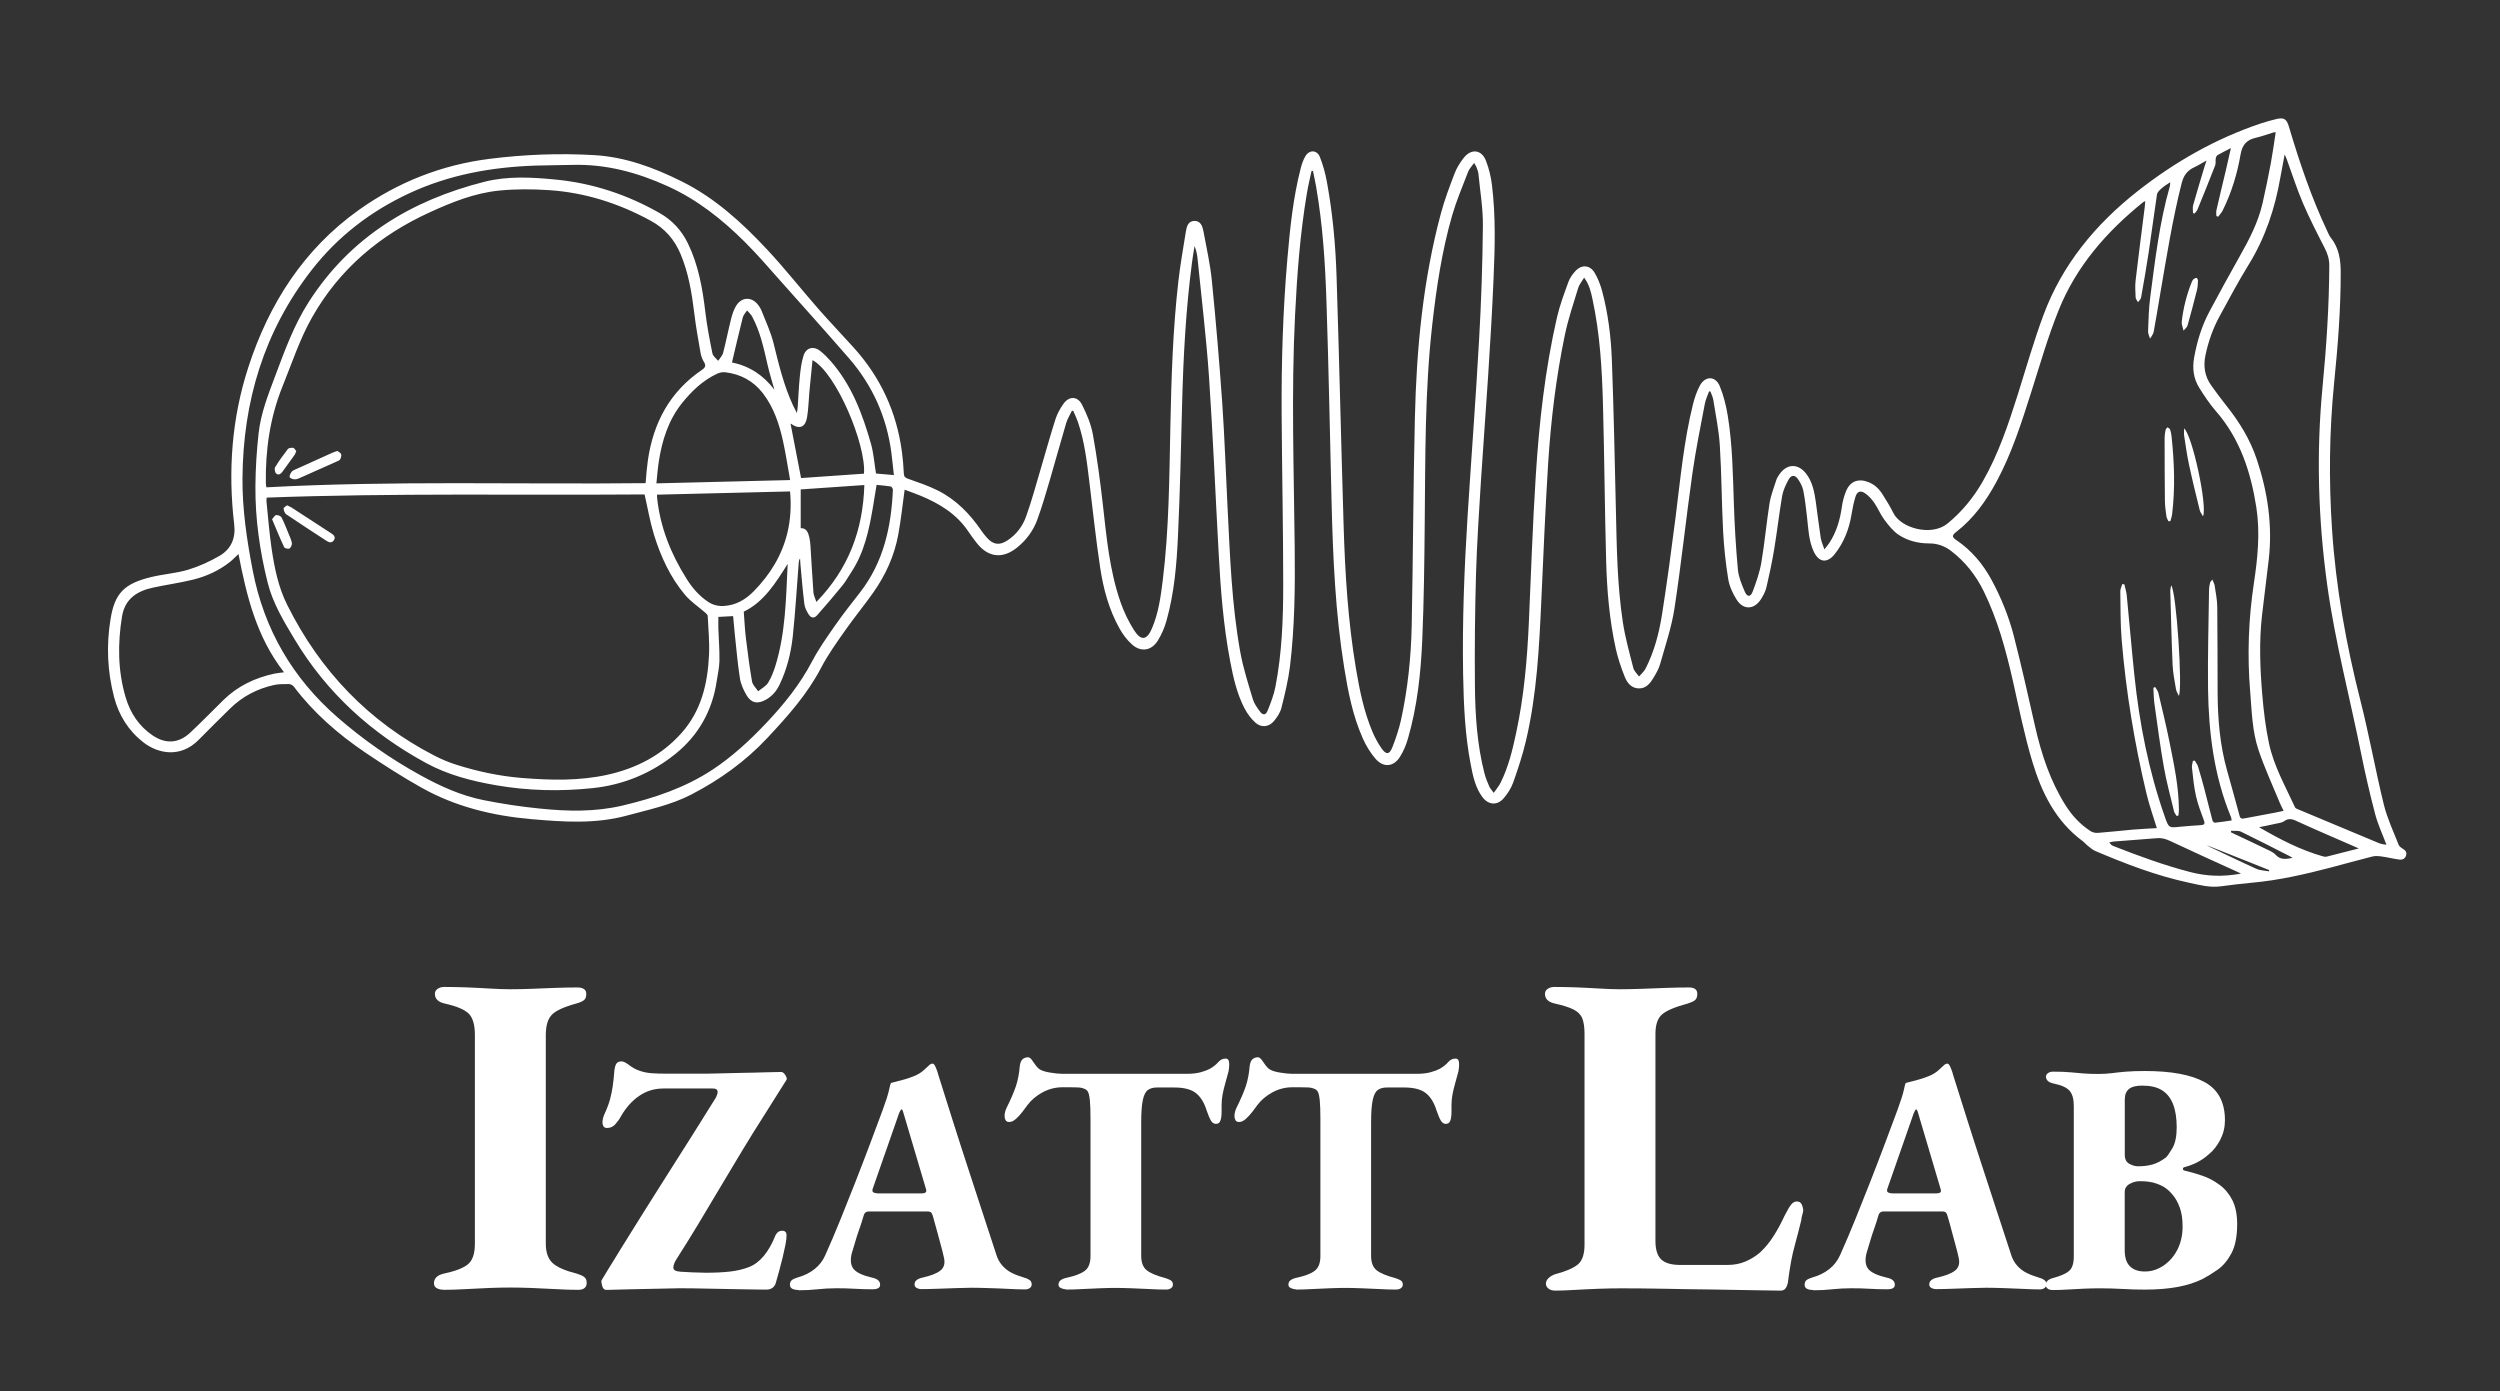 <?xml version="1.0" encoding="UTF-8"?><svg id="text-logo-black_copy" xmlns="http://www.w3.org/2000/svg" viewBox="0 0 347.66 193.49"><rect x="0" y="0" width="347.66" height="193.49" fill="#333333" stroke="none"/><defs><style>.cls-1{fill:#fff;stroke-width:0px;}</style></defs><path class="cls-1" d="m125.81,68.05c-.3,2.18-.52,4.27-.9,6.33-.54,2.92-1.75,5.58-3.46,8.01-1.26,1.79-2.66,3.48-3.92,5.28-1.18,1.68-2.39,3.37-3.34,5.18-1.92,3.69-4.63,6.72-7.43,9.72-3.08,3.3-6.67,5.88-10.66,7.94-2.8,1.44-5.88,2.08-8.9,2.9-4.42,1.21-8.87.89-13.33.5-5.38-.47-10.56-1.73-15.3-4.4-2.67-1.5-5.25-3.16-7.79-4.87-3.76-2.55-7.17-5.51-9.92-9.16-.14-.18-.44-.35-.66-.35-.69,0-1.4-.02-2.06.12-2.36.52-4.45,1.6-6.18,3.32-1.44,1.44-2.91,2.85-4.33,4.31-2.49,2.54-5.62,1.97-7.71.34-2.07-1.62-3.39-3.75-4.05-6.26-.94-3.59-1.1-7.25-.49-10.91.58-3.51,1.84-4.9,5.72-5.82,1.67-.4,3.42-.51,5.05-1,1.52-.46,3.02-1.14,4.39-1.94,1.61-.94,2.26-2.47,2.03-4.36-.88-7.43-.34-14.79,1.97-21.88,2.86-8.81,7.71-16.41,15.37-21.86,5.45-3.88,11.56-6.28,18.24-7.11,4.81-.6,9.64-.79,14.47-.51,4.34.25,8.34,1.74,12.19,3.66,4.62,2.3,8.37,5.73,11.85,9.45,2.49,2.66,4.75,5.54,7.15,8.28,1.61,1.83,3.3,3.59,4.93,5.4,3.72,4.12,5.94,8.94,6.68,14.43.14,1.02.22,2.04.27,3.07.02.41.17.56.54.7,1.4.51,2.84.97,4.17,1.64,2.56,1.28,4.5,3.28,6.1,5.63.23.33.48.65.75.95.87.98,1.75,1.1,2.85.37,1.24-.81,2.12-1.98,2.6-3.34.78-2.18,1.38-4.43,2.04-6.65.68-2.29,1.31-4.59,2.04-6.87.23-.73.63-1.44,1.07-2.08.78-1.15,1.99-1.17,2.62.07.66,1.3,1.25,2.7,1.51,4.13.58,3.21,1.01,6.44,1.38,9.68.52,4.6.93,9.22,2.46,13.63.47,1.36,1.11,2.69,1.88,3.91.98,1.54,1.8,1.41,2.51-.27.89-2.1,1.2-4.35,1.48-6.59.89-7.21.92-14.46,1.07-21.71.14-6.67.35-13.33,1.11-19.96.27-2.31.67-4.6,1.04-6.89.11-.68.3-1.47,1.18-1.49.88-.02,1.13.74,1.26,1.42.43,2.3.95,4.6,1.18,6.93.57,5.7,1.05,11.4,1.45,17.11.33,4.8.48,9.61.73,14.41.34,6.72.57,13.46,1.77,20.1.4,2.21,1.1,4.37,1.74,6.52.18.62.6,1.2.99,1.73.4.55.81.53,1.06-.09.44-1.09.88-2.21,1.1-3.36.9-4.65,1.08-9.38,1.08-14.1,0-7.94-.17-15.89-.22-23.83-.04-7.21.18-14.41.8-21.59.37-4.23.79-8.46,1.86-12.59.14-.56.34-1.12.62-1.62.53-.95,1.62-.95,2.03.05.44,1.09.75,2.25.97,3.4.81,4.38,1.22,8.82,1.36,13.27.37,11.54.63,23.08.98,34.62.2,6.66.61,13.32,1.72,19.9.5,2.98,1.1,5.94,2.28,8.74.34.82.78,1.62,1.28,2.34.63.9,1.09.87,1.49-.14.49-1.24.92-2.52,1.21-3.82.95-4.34,1.4-8.75,1.49-13.18.19-9.6.21-19.2.44-28.79.22-9.61,1.12-19.15,3.62-28.48.51-1.89,1.21-3.74,1.91-5.57.3-.78.77-1.53,1.29-2.18,1.03-1.28,2.44-1.12,3.05.4.43,1.08.71,2.27.85,3.43.53,4.32.41,8.67.22,13-.19,4.49-.46,8.98-.75,13.47-.31,4.87-.69,9.73-1,14.59-.27,4.35-.56,8.71-.69,13.07-.15,5.19-.2,10.38-.15,15.57.04,4.07.31,8.14,1.33,12.11.16.62.41,1.23.67,1.82.12.27.34.49.62.88.38-.56.73-.96.96-1.43,1.08-2.18,1.65-4.53,2.15-6.89,1.09-5.07,1.54-10.21,1.77-15.37.3-6.79.53-13.59.96-20.38.47-7.41,1.29-14.79,2.95-22.05.39-1.69,1.01-3.33,1.6-4.96.2-.55.58-1.07.98-1.5.85-.92,2-.84,2.65.24.47.79.82,1.69,1.06,2.59.82,3.1,1.22,6.29,1.34,9.48.26,6.91.4,13.82.56,20.73.12,5.28.18,10.56.97,15.8.33,2.15.92,4.27,1.46,6.38.11.43.52.79.79,1.18.31-.36.7-.69.91-1.1,1.19-2.33,1.86-4.85,2.27-7.41.72-4.52,1.32-9.07,1.9-13.61.67-5.28,1.14-10.58,2.43-15.76.22-.88.52-1.77.95-2.57.73-1.37,2.16-1.38,2.76.05.54,1.3.89,2.72,1.12,4.12.66,4.05.71,8.15.85,12.24.1,3.06.28,6.12.56,9.17.1,1.04.53,2.07.95,3.05.34.8.81.8,1.11,0,.5-1.33.98-2.7,1.21-4.09.46-2.71.7-5.46,1.13-8.17.18-1.11.61-2.19.95-3.27.09-.27.26-.52.42-.76,1.04-1.51,2.59-1.55,3.72-.1.88,1.14,1.14,2.51,1.34,3.89.24,1.68.43,3.37.69,5.05.08.49.3.96.51,1.59.3-.39.51-.63.69-.9,1-1.53,1.49-3.23,1.74-5.03.11-.74.3-1.5.59-2.19.57-1.36,1.71-1.78,3.09-1.24.87.34,1.51.95,1.99,1.73.52.83,1.05,1.67,1.48,2.55,1.04,2.14,5.31,3.32,7.55,1.48,2.01-1.65,3.6-3.6,4.88-5.83,2.18-3.79,3.55-7.9,4.86-12.03,1.17-3.71,2.23-7.45,3.58-11.09,2.61-7.05,7.24-12.65,13.1-17.26,5.17-4.06,10.82-7.29,17.07-9.4.74-.25,1.5-.46,2.26-.64,1.04-.25,1.41.03,1.71,1.04,1.48,4.97,3.13,9.89,5.36,14.59.14.3.27.63.48.88,1.15,1.46,1.38,3.13,1.37,4.93,0,5.09-.4,10.14-.91,15.2-.68,6.78-.75,13.58-.3,20.38.53,8.11,1.97,16.06,3.97,23.93,1.21,4.77,2.07,9.62,3.24,14.4.47,1.92,1.34,3.74,2.06,5.59.08.2.3.37.49.49.38.22.68.47.55.96-.14.5-.54.66-1,.59-.8-.11-1.58-.31-2.38-.42-.43-.06-.9-.11-1.32,0-1.95.49-3.89,1.04-5.84,1.55-3.57.93-7.17,1.76-10.86,2.09-1.47.13-2.94.32-4.4.51-1.51.2-2.94-.19-4.38-.5-4.53-.97-8.83-2.62-13.07-4.43-.4-.17-.73-.49-1.08-.76-.23-.18-.41-.42-.64-.59-3.76-2.77-5.71-6.74-7-11.02-1.12-3.72-1.88-7.54-2.73-11.33-.97-4.26-2.11-8.46-4.04-12.4-1.09-2.22-2.57-4.11-4.56-5.63-.93-.7-1.92-1.03-3.03-1.03-1.52,0-2.96-.36-4.21-1.17-.79-.52-1.43-1.33-2.01-2.11-.55-.73-.89-1.6-1.41-2.36-.35-.5-.78-.99-1.28-1.33-.64-.44-1.11-.26-1.34.48-.24.79-.41,1.6-.54,2.41-.33,2.05-1.05,3.93-2.34,5.56-1.05,1.33-2.22,1.18-2.93-.37-.69-1.5-.74-3.12-.92-4.72-.14-1.24-.28-2.49-.52-3.72-.11-.55-.4-1.1-.71-1.57-.45-.67-.97-.66-1.35.04-.38.7-.74,1.46-.88,2.23-.42,2.46-.7,4.96-1.11,7.42-.29,1.78-.67,3.55-1.08,5.31-.13.57-.43,1.13-.75,1.64-.95,1.49-2.46,1.56-3.4.07-.55-.87-1.01-1.88-1.17-2.89-.35-2.16-.58-4.34-.7-6.52-.21-4-.21-8.01-.46-12-.13-2.13-.58-4.25-.91-6.36-.06-.4-.26-.78-.4-1.17-.06,0-.13,0-.19-.01-.2.58-.48,1.14-.59,1.74-.61,3.23-1.27,6.45-1.73,9.7-.88,6.24-1.54,12.52-2.49,18.75-.4,2.61-1.27,5.15-1.99,7.71-.19.68-.56,1.32-.93,1.93-.47.78-1.04,1.52-2.08,1.47-1.04-.04-1.6-.81-1.93-1.65-.49-1.24-.93-2.52-1.22-3.82-.89-4.03-1.24-8.14-1.35-12.25-.2-7.22-.24-14.45-.44-21.68-.13-4.94-.41-9.88-1.46-14.73-.21-.99-.43-2-1.16-2.99-.32.54-.69.96-.83,1.44-.66,2.18-1.4,4.34-1.86,6.56-1.21,5.85-1.93,11.78-2.31,17.74-.4,6.34-.66,12.69-.95,19.03-.3,6.62-.62,13.23-2.16,19.71-.46,1.95-1.1,3.87-1.77,5.76-.28.78-.77,1.53-1.31,2.16-.9,1.05-2.14.94-2.97-.18-.97-1.32-1.3-2.88-1.6-4.44-.81-4.14-.99-8.35-1.07-12.55-.13-7.36.16-14.72.62-22.07.52-8.17,1.14-16.33,1.6-24.51.3-5.29.48-10.59.53-15.89.02-2.4-.39-4.8-.62-7.2-.03-.33-.18-.65-.29-.96-.05-.14-.15-.27-.31-.55-.32.46-.68.81-.84,1.24-.77,2-1.61,3.98-2.21,6.03-1.44,5-2.2,10.13-2.78,15.28-1.03,9.16-.95,18.36-1.04,27.55-.05,5.39-.11,10.78-.34,16.17-.2,4.65-.69,9.28-1.99,13.77-.25.87-.61,1.74-1.09,2.51-.87,1.43-2.3,1.59-3.4.33-.74-.84-1.34-1.85-1.8-2.88-1.39-3.13-2.04-6.47-2.58-9.83-1.22-7.57-1.56-15.21-1.75-22.86-.23-9.3-.4-18.61-.71-27.91-.17-5.39-.52-10.77-1.44-16.09-.13-.74-.29-1.47-.44-2.2h-.2c-.22,1.04-.48,2.09-.65,3.14-.94,5.59-1.36,11.23-1.64,16.88-.54,10.8-.16,21.61-.05,32.41.06,5.48,0,10.97-.65,16.42-.24,1.96-.72,3.9-1.2,5.83-.17.66-.6,1.3-1.05,1.84-.71.83-1.76.93-2.57.2-.6-.54-1.11-1.23-1.49-1.95-1.07-2.04-1.57-4.27-2-6.51-.96-5.02-1.35-10.1-1.62-15.2-.45-8.15-.79-16.31-1.34-24.46-.38-5.51-1.05-10.99-1.6-16.49-.06-.55-.18-1.1-.41-1.66-.12.75-.25,1.5-.35,2.26-.86,6.55-1.21,13.14-1.38,19.74-.15,6.08-.29,12.17-.57,18.25-.18,3.97-.51,7.95-1.59,11.81-.27.98-.69,1.95-1.22,2.81-.89,1.42-2.36,1.64-3.6.52-.7-.63-1.29-1.43-1.75-2.26-1.45-2.61-2.22-5.47-2.66-8.39-.6-3.98-1.02-7.98-1.51-11.97-.34-2.82-.67-5.64-1.6-8.34-.18-.52-.42-1.01-.64-1.52-.06,0-.13,0-.19,0-.26.56-.6,1.09-.78,1.67-.79,2.65-1.51,5.33-2.29,7.98-.55,1.86-1.09,3.73-1.76,5.55-.55,1.48-1.49,2.75-2.73,3.77-2.05,1.68-4.09,1.45-5.7-.63-.38-.49-.76-1-1.11-1.52-1.64-2.47-4.04-3.93-6.71-5.03-.72-.3-1.46-.55-2.17-.82Zm179.12,37.77c.09-.02.18-.04.28-.05.16.28.37.54.46.84.31,1,.59,2.02.86,3.03.39,1.49.75,2.98,1.15,4.47.03.13.24.31.34.3.77-.08,1.53-.2,2.33-.32-.05-.23-.05-.34-.09-.44-2.36-5.7-3.11-11.7-3.2-17.79-.06-4.61.08-9.22.14-13.83,0-.33.07-.67.14-.99.03-.12.15-.22.32-.45.14.37.29.6.32.85.14.97.35,1.95.36,2.92.05,3.98.03,7.96.05,11.95.02,3.68.32,7.33,1.33,10.89.59,2.09,1.17,4.18,1.73,6.27.11.42.36.39.66.34,1.39-.26,2.77-.52,4.16-.78.41-.08.81-.17,1.3-.27-.21-.44-.39-.77-.53-1.11-1.01-2.46-2.13-4.87-2.97-7.38-.87-2.6-.93-5.36-1.15-8.08-.42-5.06-.24-10.1.52-15.12.52-3.48.88-6.97.34-10.49-.77-4.94-2.26-9.55-5.63-13.41-.88-1.01-1.62-2.14-2.33-3.27-.78-1.26-.96-2.67-.7-4.14.4-2.26,1.06-4.44,2.15-6.47,1.36-2.54,2.74-5.08,4.16-7.59,1.35-2.38,2.61-4.79,3.22-7.48.42-1.85.8-3.71,1.15-5.58.26-1.4.45-2.81.67-4.25-.18.01-.24,0-.3.02-.81.25-1.61.55-2.44.74-1.29.29-1.91.96-2.15,2.34-.46,2.69-1.26,5.31-2.48,7.77-.16.32-.41.58-.63.87-.08-.03-.17-.06-.25-.08,0-.26-.05-.54,0-.79.42-1.85.87-3.7,1.31-5.55.23-.99.45-1.97.71-3.12-.73.38-1.31.66-1.86.98-.13.08-.22.29-.25.46-.05.32.03.68-.08.97-.8,2.06-1.63,4.12-2.47,6.16-.08.2-.27.35-.4.53-.07-.02-.14-.04-.21-.06,0-.36-.08-.74.01-1.07.51-1.81,1.05-3.6,1.59-5.4.07-.22.15-.44.28-.84-.67.37-1.15.68-1.67.92-1,.46-1.51,1.12-1.8,2.28-1.27,5.02-2.07,10.12-2.95,15.21-.31,1.81-.59,3.62-.93,5.42-.06.33-.33.63-.5.94-.1-.34-.29-.67-.28-1,.06-1.59.09-3.18.3-4.75.68-5.19,1.28-10.39,2.73-15.45.04-.13.03-.28.05-.55-.47.32-.86.54-1.19.84-.26.24-.6.53-.65.85-.41,2.67-.74,5.36-1.15,8.03-.32,2.12-.69,4.24-1.07,6.35-.04.22-.28.4-.42.61-.12-.22-.32-.43-.33-.65-.04-.8-.09-1.62,0-2.41.4-3.4.84-6.79,1.27-10.19.03-.24.04-.49.07-.8-.17.08-.24.1-.29.14-5.1,4.11-9.32,8.94-11.77,15.06-1.48,3.68-2.58,7.52-3.78,11.3-1.36,4.28-2.72,8.57-4.86,12.54-1.44,2.66-3.17,5.09-5.59,6.96-.61.47-.61.72.04,1.15,2.1,1.43,3.68,3.31,4.88,5.53,1.33,2.47,2.39,5.07,3.09,7.78,1.07,4.18,2.01,8.39,2.96,12.59.88,3.86,2.1,7.58,4.23,10.96.91,1.45,2.05,2.66,3.47,3.59.28.19.7.28,1.05.25,1.61-.12,3.21-.31,4.81-.45,1.13-.1,2.26-.14,3.37-.21-.5-1.64-1.06-3.2-1.44-4.8-1.68-7.04-2.85-14.17-3.45-21.38-.19-2.24-.15-4.51-.19-6.76,0-.33.18-.66.27-.99.1,0,.2.01.29.02.12.53.29,1.06.34,1.6.37,3.7.67,7.4,1.06,11.09.7,6.7,1.99,13.27,4.23,19.64.55,1.57.56,1.56,2.2,1.38.95-.1,1.91-.15,2.87-.22.4-.03.54-.18.38-.61-.41-1.14-.86-2.27-1.12-3.44-.29-1.3-.41-2.64-.56-3.97-.03-.28.08-.58.13-.88Zm-215.15-38.64c.05-.64.09-1.15.14-1.66.05-.51.11-1.02.18-1.53.76-5.23,3.07-9.53,7.51-12.55.5-.34.59-.62.27-1.13-.22-.35-.37-.78-.45-1.19-.32-1.85-.66-3.69-.88-5.55-.34-2.8-.79-5.57-1.89-8.2-.86-2.07-2.21-3.61-4.2-4.69-4.43-2.41-9.12-3.91-14.14-4.24-2.31-.15-4.66-.17-6.96.07-3.36.34-6.5,1.6-9.56,3-6.97,3.17-12.59,7.89-16.4,14.62-1.73,3.05-2.8,6.37-4.11,9.6-1.76,4.35-2.39,8.86-2.32,13.51,0,.15.04.3.08.53,17.58-.95,35.14-.39,52.71-.58Zm-52.7,2.02c-.01.21-.04.39-.02.56.23,2.18.39,4.36.71,6.53.4,2.7.94,5.38,2.18,7.85,4.58,9.17,11.33,16.23,20.46,20.94.99.51,2.03.95,3.09,1.28,2.92.92,5.91,1.56,8.98,1.82,4.05.33,8.1.44,12.09-.46,3.97-.9,7.46-2.7,10.21-5.79,2.75-3.09,3.63-6.86,3.82-10.84.09-1.8-.1-3.61-.18-5.42,0-.15-.17-.32-.31-.44-.95-.84-2.04-1.55-2.85-2.51-2.07-2.46-3.39-5.36-4.33-8.41-.55-1.8-.86-3.68-1.29-5.55-17.43.13-34.98-.21-52.57.44ZM317.72,21.44c-.22,1.17-.42,2.19-.6,3.22-.75,4.33-2.11,8.43-4.45,12.21-1.41,2.28-2.66,4.66-3.95,7.01-.96,1.73-1.61,3.58-2.02,5.52-.32,1.53-.1,2.94.81,4.21.66.93,1.34,1.84,2.05,2.74,1.83,2.29,3.35,4.74,4.28,7.54,1.52,4.54,2.2,9.16,1.66,13.93-.29,2.6-.65,5.19-.94,7.79-.41,3.66-.27,7.33.04,10.99.19,2.27.46,4.54.93,6.76.67,3.16,2.28,5.98,3.62,8.9.05.11.19.19.31.24,3.79,1.59,7.59,3.18,11.39,4.76.31.13.66.15,1.02.22-.56-1.5-1.21-2.86-1.58-4.3-.73-2.79-1.38-5.6-1.95-8.43-1.57-7.8-3.62-15.51-4.71-23.41-1.26-9.16-1.53-18.33-.65-27.51.54-5.64.92-11.28.94-16.94,0-.88-.25-1.64-.65-2.42-1.05-2.04-2.1-4.1-3.01-6.21-.85-1.99-1.51-4.07-2.25-6.1-.07-.2-.17-.39-.31-.72Zm-193.41,44.67c-.12-1.11-.22-2.13-.35-3.14-.65-4.96-2.61-9.36-5.89-13.14-3.07-3.53-6.19-7.01-9.3-10.5-1.7-1.9-3.35-3.85-5.16-5.65-3.17-3.16-6.64-5.92-10.77-7.79-4.21-1.91-8.57-3.09-13.24-2.96-1.75.05-3.49.04-5.24.1-6.04.22-11.87,1.26-17.43,3.84-5.39,2.51-9.94,6-13.58,10.67-6.64,8.52-9.56,18.3-9.63,28.99-.03,4.32.61,8.58,1.43,12.83,1.58,8.17,5.55,14.96,11.78,20.39,3.55,3.09,7.4,5.78,11.54,8.06,2.79,1.54,5.69,2.85,8.83,3.47,2.56.51,5.15.9,7.75,1.16,3.86.4,7.7.49,11.54-.42,4.43-1.05,8.66-2.46,12.5-4.99,2.75-1.82,5.13-4.02,7.39-6.4,2.51-2.64,4.77-5.44,6.47-8.69.91-1.73,2.06-3.35,3.18-4.96,1.1-1.58,2.3-3.09,3.48-4.61,3.26-4.2,4.33-9.09,4.56-14.26,0-.16-.18-.44-.3-.46-.65-.11-1.32-.15-1.97-.22-.18,1.14-.35,2.19-.53,3.24-.54,3.14-1.21,6.24-3.02,8.95-.4.6-.74,1.24-1.19,1.79-1.14,1.4-2.31,2.78-3.51,4.13-.43.49-.86.43-1.21-.12-.27-.43-.52-.92-.58-1.41-.23-1.84-.38-3.69-.55-5.53-.03-.27-.04-.55-.05-.82-.16.22-.17.43-.19.65-.27,3.39-.46,6.78-.82,10.16-.25,2.33-.82,4.62-1.85,6.76-.43.9-1.04,1.6-1.92,2.09-1.13.63-2.04.45-2.68-.67-.42-.72-.79-1.54-.91-2.35-.31-2.01-.48-4.03-.7-6.05-.09-.85-.16-1.71-.24-2.57-.76.04-1.38.07-2.05.11,0,.61-.02,1.17,0,1.72.05,1.47.18,2.94.15,4.41-.02.95-.25,1.9-.39,2.85-.61,4.1-2.56,7.52-5.74,10.08-3.33,2.68-7.2,4.3-11.5,4.75-4.52.48-9.03.37-13.51-.41-3.35-.59-6.63-1.43-9.66-3.08-7.59-4.13-13.79-9.73-18.26-17.17-1.52-2.53-3.06-5.05-3.78-7.96-1.09-4.4-1.73-8.87-1.69-13.41.02-2.43.17-4.87.44-7.29.3-2.79,1.34-5.41,2.32-8.02,1.32-3.52,2.6-7.05,4.64-10.24,5.78-9.04,14.26-14.16,24.45-16.74,3.25-.82,6.57-.63,9.88-.31,5.18.5,9.99,2.1,14.5,4.67,1.75,1,3.03,2.4,3.91,4.2,1.46,3,2.03,6.22,2.42,9.5.23,1.95.6,3.88.99,5.8.08.39.52.7.8,1.04.24-.37.59-.71.69-1.11.41-1.58.72-3.18,1.12-4.76.16-.62.36-1.26.7-1.8.79-1.27,2.22-1.26,3.09-.05.16.22.31.44.41.69.59,1.52,1.3,3,1.69,4.57.73,2.95,1.43,5.9,2.72,8.68.14.29.29.57.53,1.04.06-.4.1-.6.11-.79.1-1.41.15-2.82.29-4.22.1-1,.22-2.01.52-2.96.36-1.15,1.41-1.4,2.34-.65.52.42,1,.9,1.44,1.4,2.92,3.33,4.43,7.36,5.61,11.53.37,1.32.46,2.71.69,4.1.76.07,1.54.13,2.49.22Zm-91.12,10.91c-.45.42-.82.82-1.24,1.15-1.52,1.19-3.25,1.98-5.11,2.44-1.84.45-3.73.71-5.58,1.11-2.2.48-3.88,1.54-4.29,4-.62,3.8-.59,7.58.51,11.28.64,2.15,1.84,3.98,3.73,5.26,1.84,1.25,3.65,1.12,5.25-.38,1.58-1.48,3.09-3.04,4.64-4.56,1.98-1.93,4.37-3.06,7.05-3.64.4-.08.8-.11,1.35-.19-3.84-4.91-5.21-10.63-6.34-16.47Zm58.18-8.23c0,.11,0,.22,0,.33.41,4.16,1.93,7.92,4.14,11.42.77,1.22,1.7,2.3,2.91,3.12.67.46,1.41.65,2.22.61,1.68-.09,3.05-.89,4.18-2.05,2.28-2.32,3.95-5.02,4.7-8.22.44-1.88.52-3.79.35-5.66-6.2.15-12.32.3-18.5.45Zm18.51-2.03c-.35-1.95-.61-3.67-.98-5.37-.53-2.41-1.29-4.74-2.84-6.74-1.33-1.7-3.08-2.62-5.19-2.88-.36-.04-.77.03-1.1.18-2.02.93-3.59,2.44-4.95,4.14-1.87,2.35-2.75,5.14-3.2,8.07-.15.96-.22,1.92-.34,3.06,6.24-.15,12.31-.31,18.6-.46Zm10.27-.89c.31-4.09-3.9-14.07-7.16-15.79-.15,1.49-.29,2.93-.43,4.37-.11,1.2-.13,2.42-.33,3.6-.25,1.41-1.08,1.69-2.24.88-.02-.01-.07.01-.05,0,.48,2.51.97,5.02,1.46,7.55,2.87-.2,5.78-.4,8.76-.61Zm.05,1.58c-2.98.21-5.86.41-8.85.61v5.39c.81-.03,1.06.63,1.21,1.33.09.39.12.79.15,1.19.14,2.14.25,4.28.41,6.42.03.4.24.79.41,1.32,4.46-4.6,6.48-9.95,6.67-16.27Zm-10.66,10.96c-1.69,2.68-3.31,5.3-6.11,6.65.1,1.27.15,2.45.29,3.62.25,2.04.51,4.07.86,6.09.09.49.56.91.85,1.36.47-.39,1.08-.69,1.38-1.18.46-.73.77-1.56,1.03-2.39,1.41-4.58,1.46-9.32,1.7-14.16Zm202.09,43.07c-.29-.14-.4-.19-.52-.25-3.11-1.42-6.23-2.82-9.32-4.28-.61-.29-1.18-.45-1.85-.39-1.98.17-3.97.3-5.95.46-.22.02-.44.08-.66.13.17.27.34.41.54.49,3.51,1.38,7.05,2.68,10.71,3.63,2.3.6,4.56.68,7.05.22Zm2.54-6.44c2.86,1.67,5.75,3.17,8.91,4.06.15.04.32.06.46.03,1.44-.36,2.87-.73,4.48-1.14-.35-.16-.54-.25-.74-.33-2.56-1.12-5.12-2.21-7.66-3.37-.67-.31-1.24-.62-1.97-.1-.34.25-.84.28-1.27.38-.73.17-1.47.31-2.21.46ZM107.69,54.2c-.31-1.13-.67-2.25-.93-3.39-.54-2.33-1.02-4.67-2.17-6.8-.17-.31-.46-.56-.7-.84-.21.33-.51.63-.6.99-.52,2.05-.99,4.12-1.5,6.25,2.46.49,4.4,1.8,5.91,3.8Zm211.14,65.11c-.21-.13-.28-.18-.36-.22-2.27-1.15-4.53-2.32-6.82-3.43-.39-.19-.92-.09-1.38-.13-.01.07-.02.14-.03.21.19.09.38.19.58.28,1.37.65,2.75,1.28,4.11,1.95.54.26,1.15.49,1.54.91.67.72,1.4.6,2.36.42Zm-3.28,1.85c0-.06,0-.11,0-.17-2.91-1.16-5.81-2.32-8.69-3.46.12.07.27.16.43.24,2.16,1.02,4.31,2.07,6.49,3.05.53.24,1.17.24,1.77.35Z"/><path class="cls-1" d="m302.7,113.47c-.13-.21-.32-.41-.37-.64-.49-2.06-1.06-4.11-1.42-6.19-.52-2.92-.89-5.87-1.31-8.81-.1-.72-.1-1.46-.14-2.18l.24-.11c.15.26.37.5.44.78.54,2.3,1.11,4.6,1.57,6.92.62,3.09,1.28,6.17,1.3,9.34,0,.28-.05.55-.07.83-.08.02-.16.04-.24.07Z"/><path class="cls-1" d="m301.55,72.49c-.1-.23-.25-.45-.28-.69-.1-.71-.2-1.42-.21-2.13-.03-2.92-.04-5.85-.04-8.77,0-.38.06-.76.14-1.13.03-.13.17-.24.26-.35.13.1.32.18.37.32.1.29.15.6.19.91.39,3.63.52,7.26.08,10.89-.04.32-.16.62-.24.93-.09,0-.17.01-.26.02Z"/><path class="cls-1" d="m301.93,81.4c.74.86,1.61,14.39,1.07,15.37-.16-.35-.34-.61-.39-.88-.19-1.14-.43-2.29-.48-3.45-.15-3.41-.23-6.83-.32-10.25,0-.26.08-.53.12-.8Z"/><path class="cls-1" d="m303.72,59.57c1.14.9,3.28,10.81,2.64,12.23-.19-.34-.38-.57-.45-.83-.52-2.1-1.04-4.21-1.49-6.32-.29-1.35-.48-2.73-.69-4.1-.04-.28,0-.58,0-.98Z"/><path class="cls-1" d="m303.41,44.66c.2-1.74.65-3.62,1.38-5.43.06-.14.13-.3.24-.39.12-.1.29-.2.44-.19.07,0,.19.25.19.38-.02.42-.03.85-.13,1.26-.42,1.66-.85,3.32-1.32,4.97-.08.27-.37.48-.56.72-.08-.3-.16-.61-.24-.91-.02-.06,0-.13,0-.4Z"/><path class="cls-1" d="m46.92,62.71c.16.13.45.25.52.45.07.2-.02.51-.14.72-.08.15-.32.23-.5.31-1.61.72-3.21,1.44-4.82,2.15-.31.13-.62.31-.94.32-.26.01-.67-.12-.75-.3-.08-.18.11-.55.27-.76.14-.18.41-.27.63-.37,1.7-.77,3.41-1.54,5.12-2.31.16-.07.33-.11.61-.21Z"/><path class="cls-1" d="m41.2,62.74c-.1.22-.14.39-.24.53-.55.78-1.11,1.56-1.68,2.33-.23.31-.57.55-.89.23-.17-.17-.25-.66-.13-.86.53-.87,1.13-1.7,1.76-2.51.13-.17.51-.22.76-.18.15.02.28.29.42.46Z"/><path class="cls-1" d="m39.91,70.27c.26.13.45.19.62.3,1.87,1.21,3.74,2.43,5.61,3.65.33.22.55.5.3.89-.26.41-.63.36-.99.13-1.89-1.23-3.78-2.45-5.64-3.71-.22-.15-.34-.53-.37-.82-.01-.13.31-.29.48-.44Z"/><path class="cls-1" d="m37.83,72.21c.22-.23.38-.56.58-.58.25-.03.65.14.75.35.37.71.65,1.47.96,2.21.18.43.39.87.47,1.32.04.24-.13.63-.33.76-.16.1-.67-.01-.74-.17-.59-1.25-1.11-2.53-1.68-3.89Z"/><path class="cls-1" d="m61.63,179.35c-.34,0-.64-.07-.9-.22-.26-.15-.38-.37-.38-.67,0-.68.45-1.13,1.34-1.34,1.62-.34,2.75-.78,3.39-1.31.64-.53.96-1.48.96-2.85v-29.06c0-1.36-.28-2.34-.83-2.91-.56-.58-1.69-1.06-3.39-1.44-.9-.21-1.34-.66-1.34-1.34,0-.3.13-.53.38-.7.26-.17.55-.26.9-.26.98,0,2.02.02,3.1.06,1.09.04,2.15.1,3.2.16,1.04.06,2.02.1,2.91.1s1.82-.02,2.91-.06c1.09-.04,2.2-.08,3.33-.13,1.13-.04,2.17-.06,3.1-.06.38,0,.68.08.9.22.21.15.32.37.32.67,0,.43-.12.73-.35.9-.23.17-.59.32-1.06.45-1.71.47-2.84.99-3.39,1.57-.56.58-.83,1.53-.83,2.85v28.93c0,1.24.31,2.14.93,2.72.62.58,1.76,1.08,3.42,1.5.43.13.76.28.99.45.23.17.35.45.35.83,0,.3-.1.53-.29.7s-.48.26-.86.26c-.94,0-1.98-.03-3.14-.1-1.15-.06-2.28-.12-3.39-.16-1.11-.04-2.09-.06-2.94-.06-.9,0-1.88.02-2.94.06-1.07.04-2.16.1-3.26.16-1.11.06-2.15.1-3.14.1Z"/><path class="cls-1" d="m106.59,179.34c-.34,0-.92,0-1.75-.02-.83-.02-1.8-.03-2.92-.05-1.12-.02-2.33-.04-3.63-.07-1.3-.03-2.57-.05-3.79-.05-1.1.03-2.22.05-3.33.07-1.12.02-2.23.04-3.33.07l-3.54.09c-.28,0-.47-.2-.57-.6-.11-.4-.13-.64-.07-.74.25-.43.52-.89.83-1.38.31-.49.62-1,.94-1.52.32-.52.62-1.01.9-1.47,1.1-1.78,2.21-3.55,3.31-5.31,1.1-1.76,2.21-3.51,3.31-5.24,1.1-1.73,2.21-3.47,3.31-5.22s2.21-3.51,3.31-5.29c.06-.15.11-.29.16-.41.05-.12.07-.25.07-.37s-.05-.23-.14-.32-.29-.14-.6-.14h-6.81c-1.26,0-2.38.35-3.38,1.04-1,.69-1.85,1.65-2.55,2.88-.18.34-.43.68-.74,1.04-.31.35-.69.53-1.15.53-.25,0-.41-.08-.51-.23-.09-.15-.14-.34-.14-.55,0-.18.03-.39.09-.62.06-.23.14-.44.23-.62.34-.74.58-1.4.74-1.98.15-.58.28-1.19.37-1.82.09-.63.17-1.36.23-2.19.06-.46.16-.78.3-.97.14-.18.38-.28.71-.28.25,0,.59.17,1.04.51.44.34.88.58,1.31.74.55.21,1.14.34,1.77.39.63.05,1.36.07,2.19.07h5.43c.55,0,1.29-.02,2.21-.05.92-.03,1.91-.05,2.97-.07,1.06-.01,2.06-.04,3.01-.07.95-.03,1.7-.05,2.25-.05.21,0,.41.15.6.46.18.31.23.52.14.64l-3.13,4.97c-1.04,1.63-2.08,3.29-3.1,4.99-1.03,1.7-2.05,3.4-3.06,5.11-1.01,1.7-2.02,3.38-3.01,5.04-1,1.66-1.99,3.25-2.97,4.78-.31.49-.46.89-.46,1.2,0,.18.08.32.23.41.15.09.41.15.78.18.4.03.96.06,1.68.09.72.03,1.31.05,1.77.05,1.29,0,2.42-.05,3.38-.16.97-.11,1.85-.31,2.65-.62,1.53-.58,2.78-2.07,3.73-4.46.12-.21.25-.37.39-.46.14-.09.31-.14.53-.14.4,0,.6.21.6.64,0,.37-.05.82-.16,1.36-.11.54-.24,1.12-.39,1.75-.15.63-.31,1.25-.48,1.86-.17.61-.33,1.18-.48,1.7-.09.28-.25.49-.46.64-.21.15-.48.23-.78.23Z"/><path class="cls-1" d="m111.05,179.39c-.34,0-.62-.05-.85-.16-.23-.11-.35-.3-.35-.57,0-.31.1-.53.3-.67.2-.14.47-.25.8-.35.89-.25,1.66-.63,2.32-1.15.66-.52,1.16-1.17,1.49-1.93.77-1.72,1.49-3.41,2.16-5.08.67-1.67,1.33-3.33,1.98-4.97.64-1.64,1.29-3.31,1.93-5.01s1.29-3.43,1.93-5.17c.46-1.26.75-2.17.87-2.74.12-.57.21-.9.28-.99.55-.15,1.07-.29,1.56-.41.49-.12,1.01-.29,1.56-.51.55-.21,1.02-.49,1.4-.83.38-.34.67-.6.85-.78.12-.09.25-.15.37-.16.12-.02.25.08.37.3.09.18.18.38.25.58.08.2.15.42.21.67.64,2.05,1.3,4.15,1.98,6.28.67,2.13,1.36,4.25,2.05,6.37.69,2.12,1.37,4.21,2.05,6.28.67,2.07,1.33,4.09,1.98,6.05.18.61.47,1.13.85,1.56.38.43.82.77,1.31,1.01.49.25,1.04.46,1.66.64.34.09.61.21.81.35.2.14.3.34.3.62,0,.21-.09.38-.28.51s-.4.18-.64.18c-.61,0-1.37-.02-2.28-.07-.9-.05-1.82-.08-2.74-.11-.92-.03-1.73-.05-2.44-.05-.58,0-1.3.02-2.14.05-.84.03-1.69.06-2.55.09-.86.03-1.59.05-2.21.05-.28,0-.51-.05-.71-.16-.2-.11-.3-.27-.3-.48,0-.28.11-.49.32-.64.21-.15.48-.26.78-.32,1.13-.25,1.96-.57,2.48-.97.52-.4.69-1,.51-1.79-.12-.58-.28-1.2-.46-1.84s-.36-1.29-.53-1.96c-.17-.66-.35-1.29-.53-1.91-.06-.25-.14-.43-.23-.55-.09-.12-.28-.18-.55-.18h-8.14c-.21,0-.38.06-.51.18s-.22.32-.28.6c-.12.43-.26.86-.41,1.29-.15.43-.3.86-.44,1.29-.14.43-.27.86-.39,1.29-.12.43-.25.84-.37,1.24-.21.92-.12,1.63.28,2.12.4.49,1.26.89,2.58,1.2.74.15,1.1.48,1.1.97,0,.21-.08.38-.25.48-.17.11-.44.16-.81.16-.89,0-1.72-.02-2.48-.07-.77-.05-1.61-.07-2.53-.07s-1.79.05-2.62.14c-.83.09-1.72.14-2.67.14Zm11.09-13.43h5.98c.46,0,.69-.11.69-.32,0-.09,0-.17-.02-.23-.02-.06-.04-.14-.07-.23l-3.08-10.4c-.09-.34-.18-.51-.28-.51-.06,0-.17.17-.32.51l-3.63,10.4c-.06.12-.09.25-.09.37,0,.15.08.26.25.32.17.06.36.09.58.09Z"/><path class="cls-1" d="m148.26,179.3c-.21,0-.44-.05-.69-.16-.25-.11-.37-.27-.37-.48,0-.28.11-.49.32-.64.21-.15.48-.26.78-.32,1.17-.25,2.02-.57,2.55-.97.54-.4.8-1.09.8-2.07v-19c0-1.2-.03-2.08-.09-2.65-.06-.57-.15-.95-.25-1.15-.11-.2-.24-.33-.39-.39-.28-.15-.64-.24-1.08-.25-.44-.02-.81-.02-1.08-.02h-1.01c-.98,0-1.91.24-2.78.71-.87.48-1.57,1.07-2.09,1.77-.15.21-.38.51-.67.9-.29.38-.6.72-.92,1.01-.32.29-.64.44-.94.44-.25,0-.41-.08-.51-.25-.09-.17-.14-.36-.14-.57,0-.37.09-.75.28-1.15.58-1.17,1.01-2.16,1.29-2.99s.46-1.78.55-2.85c.06-.46.2-.77.41-.94.21-.17.46-.25.74-.25.21,0,.44.2.69.6.25.4.51.72.78.97.31.25.82.43,1.54.55.72.12,1.31.18,1.77.18h17.3c.77,0,1.42-.08,1.96-.23.54-.15.94-.31,1.22-.46.49-.28.88-.58,1.17-.92.29-.34.64-.51,1.04-.51.18,0,.31.07.39.21.08.14.11.33.11.58,0,.12,0,.28-.02.46-.02.18-.04.35-.07.51-.15.58-.31,1.14-.46,1.68-.15.54-.28,1.05-.37,1.54-.09.49-.14,1-.14,1.52v.92c0,.49-.05.89-.16,1.2-.11.31-.31.46-.62.46-.28,0-.51-.15-.69-.44-.18-.29-.38-.76-.6-1.4-.34-1.1-.84-1.92-1.5-2.44-.66-.52-1.66-.78-3.01-.78h-2.39c-.52,0-.94.11-1.27.34-.32.23-.56.69-.71,1.38-.15.69-.23,1.74-.23,3.15v18.54c0,.92.25,1.59.76,2,.51.41,1.36.77,2.55,1.08.31.09.57.2.78.32.21.12.32.32.32.6,0,.21-.09.38-.28.51s-.41.18-.69.18c-.68,0-1.43-.02-2.28-.07-.84-.05-1.69-.08-2.53-.11-.84-.03-1.57-.05-2.19-.05-.64,0-1.37.02-2.19.05-.81.03-1.63.07-2.44.11-.81.05-1.57.07-2.28.07Z"/><path class="cls-1" d="m180.23,179.3c-.21,0-.44-.05-.69-.16-.25-.11-.37-.27-.37-.48,0-.28.11-.49.32-.64.21-.15.48-.26.78-.32,1.17-.25,2.02-.57,2.55-.97.54-.4.8-1.09.8-2.07v-19c0-1.2-.03-2.08-.09-2.65-.06-.57-.15-.95-.25-1.15-.11-.2-.24-.33-.39-.39-.28-.15-.64-.24-1.08-.25-.44-.02-.81-.02-1.08-.02h-1.01c-.98,0-1.91.24-2.78.71-.87.48-1.57,1.07-2.09,1.77-.15.21-.38.51-.67.9-.29.38-.6.72-.92,1.01-.32.29-.64.44-.94.44-.25,0-.41-.08-.51-.25-.09-.17-.14-.36-.14-.57,0-.37.09-.75.28-1.15.58-1.17,1.01-2.16,1.29-2.99s.46-1.78.55-2.85c.06-.46.2-.77.41-.94.21-.17.46-.25.74-.25.21,0,.44.2.69.6.25.4.51.72.78.97.31.25.82.43,1.54.55.72.12,1.31.18,1.77.18h17.3c.77,0,1.42-.08,1.96-.23.54-.15.94-.31,1.22-.46.49-.28.88-.58,1.17-.92.29-.34.64-.51,1.04-.51.18,0,.31.07.39.21.08.14.11.33.11.58,0,.12,0,.28-.02.46-.02.18-.04.35-.07.51-.15.58-.31,1.14-.46,1.68-.15.54-.28,1.05-.37,1.54-.09.49-.14,1-.14,1.52v.92c0,.49-.05.89-.16,1.2-.11.31-.31.46-.62.46-.28,0-.51-.15-.69-.44-.18-.29-.38-.76-.6-1.4-.34-1.1-.84-1.92-1.5-2.44-.66-.52-1.66-.78-3.01-.78h-2.39c-.52,0-.94.11-1.27.34-.32.23-.56.69-.71,1.38-.15.69-.23,1.74-.23,3.15v18.54c0,.92.25,1.59.76,2,.51.41,1.36.77,2.55,1.08.31.09.57.2.78.32.21.12.32.32.32.6,0,.21-.09.38-.28.51s-.41.18-.69.18c-.68,0-1.43-.02-2.28-.07-.84-.05-1.69-.08-2.53-.11-.84-.03-1.57-.05-2.19-.05-.64,0-1.37.02-2.19.05-.81.03-1.63.07-2.44.11-.81.05-1.57.07-2.28.07Z"/><path class="cls-1" d="m216.32,179.48c-.43,0-.76-.1-.99-.29-.24-.19-.35-.42-.35-.67,0-.3.13-.56.38-.8.26-.23.58-.42.96-.54,1.45-.38,2.48-.83,3.1-1.34.62-.51.93-1.43.93-2.75v-29.31c0-.94-.11-1.66-.32-2.18-.21-.51-.62-.92-1.22-1.22-.6-.3-1.47-.58-2.62-.83-.9-.21-1.34-.66-1.34-1.34,0-.3.13-.53.38-.7.26-.17.55-.26.9-.26.98,0,2.02.02,3.1.06,1.09.04,2.15.1,3.2.16,1.04.06,1.99.1,2.85.1s1.9-.02,3.01-.06c1.11-.04,2.25-.08,3.42-.13,1.17-.04,2.23-.06,3.17-.06.38,0,.67.08.86.22.19.15.29.37.29.67,0,.43-.12.73-.35.9-.23.17-.57.32-.99.45-1.75.47-2.93.97-3.55,1.5-.62.53-.93,1.44-.93,2.72v28.8c0,1.19.27,2.05.8,2.56.53.51,1.42.77,2.66.77h6.53c.94,0,1.78-.16,2.53-.48.75-.32,1.42-.74,2.02-1.25.73-.68,1.37-1.46,1.92-2.34.55-.87,1.04-1.78,1.47-2.72.43-.85.76-1.41.99-1.66.23-.26.48-.38.74-.38.34,0,.58.15.7.45.13.3.19.58.19.83,0,.09-.04.28-.13.58-.09.3-.13.53-.13.7-.3,1.24-.58,2.31-.83,3.23-.26.92-.46,1.79-.61,2.62s-.29,1.76-.42,2.78c-.04.3-.14.58-.29.83s-.39.38-.74.38c-.9,0-2.2-.02-3.9-.06-1.71-.04-3.62-.07-5.73-.1-2.11-.02-4.27-.05-6.46-.1-2.2-.04-4.23-.06-6.11-.06-.9,0-1.92.02-3.07.06-1.15.04-2.27.1-3.36.16s-1.97.1-2.66.1Z"/><path class="cls-1" d="m252.15,179.39c-.34,0-.62-.05-.85-.16-.23-.11-.34-.3-.34-.57,0-.31.1-.53.3-.67.2-.14.47-.25.8-.35.89-.25,1.66-.63,2.32-1.15.66-.52,1.16-1.17,1.5-1.93.77-1.72,1.49-3.41,2.16-5.08.67-1.67,1.33-3.33,1.98-4.97.64-1.64,1.29-3.31,1.93-5.01.64-1.7,1.29-3.43,1.93-5.17.46-1.26.75-2.17.87-2.74.12-.57.21-.9.28-.99.55-.15,1.07-.29,1.56-.41.49-.12,1.01-.29,1.56-.51.55-.21,1.02-.49,1.4-.83.38-.34.67-.6.85-.78.12-.09.25-.15.37-.16.12-.02.25.08.37.3.09.18.18.38.25.58.08.2.15.42.21.67.64,2.05,1.3,4.15,1.98,6.28.67,2.13,1.36,4.25,2.05,6.37.69,2.12,1.37,4.21,2.05,6.28.67,2.07,1.33,4.09,1.98,6.05.18.61.47,1.13.85,1.56.38.43.82.77,1.31,1.01.49.25,1.04.46,1.66.64.34.09.61.21.8.35.2.14.3.34.3.62,0,.21-.09.38-.28.51s-.4.18-.64.18c-.61,0-1.37-.02-2.28-.07-.91-.05-1.82-.08-2.74-.11-.92-.03-1.73-.05-2.44-.05-.58,0-1.3.02-2.14.05-.84.03-1.69.06-2.55.09-.86.03-1.59.05-2.21.05-.28,0-.51-.05-.71-.16-.2-.11-.3-.27-.3-.48,0-.28.11-.49.32-.64.21-.15.47-.26.78-.32,1.13-.25,1.96-.57,2.48-.97.52-.4.69-1,.51-1.79-.12-.58-.28-1.2-.46-1.84s-.36-1.29-.53-1.96c-.17-.66-.34-1.29-.53-1.91-.06-.25-.14-.43-.23-.55-.09-.12-.28-.18-.55-.18h-8.14c-.21,0-.38.06-.51.18s-.21.32-.28.6c-.12.43-.26.86-.41,1.29-.15.43-.3.86-.44,1.29-.14.43-.27.86-.39,1.29-.12.43-.25.84-.37,1.24-.21.92-.12,1.63.28,2.12.4.49,1.26.89,2.58,1.2.74.15,1.1.48,1.1.97,0,.21-.08.38-.25.48-.17.11-.44.16-.8.16-.89,0-1.72-.02-2.48-.07s-1.61-.07-2.53-.07-1.79.05-2.62.14c-.83.09-1.72.14-2.67.14Zm11.09-13.43h5.98c.46,0,.69-.11.69-.32,0-.09,0-.17-.02-.23-.02-.06-.04-.14-.07-.23l-3.08-10.4c-.09-.34-.18-.51-.28-.51-.06,0-.17.17-.32.51l-3.63,10.4c-.06.12-.09.25-.09.37,0,.15.08.26.25.32.17.06.36.09.57.09Z"/><path class="cls-1" d="m285.4,179.39c-.28,0-.5-.07-.67-.21-.17-.14-.25-.3-.25-.48,0-.46.34-.78,1.01-.97,1.04-.28,1.79-.6,2.23-.97.44-.37.67-1.04.67-2.02v-20.93c0-.98-.2-1.69-.6-2.14-.4-.44-1.13-.77-2.21-.99-.4-.09-.67-.22-.83-.39-.15-.17-.23-.36-.23-.57,0-.18.09-.35.28-.48.18-.14.41-.21.69-.21.98,0,1.79.03,2.44.09.64.06,1.25.12,1.82.16s1.23.07,2,.07c.71,0,1.35-.04,1.93-.11.58-.08,1.23-.15,1.95-.21.72-.06,1.6-.09,2.65-.09,3.65,0,6.42.51,8.3,1.54,1.89,1.03,2.83,2.8,2.83,5.31,0,.95-.21,1.85-.64,2.69-.43.84-.98,1.54-1.66,2.09-.49.43-1,.78-1.54,1.06-.54.28-1.14.51-1.82.69-.12.03-.18.11-.18.23s.06.2.18.23c.8.18,1.62.42,2.48.71.86.29,1.66.71,2.42,1.27.75.55,1.35,1.27,1.79,2.14.44.87.67,1.99.67,3.33,0,1.72-.27,3.07-.8,4.07-.54,1-1.18,1.76-1.93,2.28-.75.52-1.45.95-2.09,1.29-1.01.49-2.16.86-3.45,1.1s-2.82.37-4.6.37c-1.01,0-2.03-.03-3.06-.09s-2.11-.09-3.24-.09c-.64,0-1.35.02-2.12.05-.77.03-1.53.07-2.28.12-.75.05-1.46.07-2.14.07Zm11.91-17.2c.74,0,1.41-.08,2.02-.25.61-.17,1.24-.5,1.89-.99.21-.21.51-.65.9-1.31.38-.66.58-1.62.58-2.88s-.17-2.36-.51-3.22c-.34-.86-.85-1.5-1.54-1.93-.69-.43-1.6-.64-2.74-.64-.86,0-1.48.16-1.86.48-.38.32-.57.8-.57,1.45v7.68c0,.61.21,1.04.64,1.27.43.23.83.34,1.2.34Zm.97,14.63c.92,0,1.79-.28,2.6-.83.81-.55,1.46-1.3,1.93-2.23.47-.94.71-2,.71-3.2,0-1.04-.13-1.92-.39-2.62-.26-.71-.57-1.27-.92-1.7-.35-.43-.68-.75-.99-.97-.25-.21-.68-.44-1.31-.67-.63-.23-1.4-.34-2.32-.34-.52,0-1,.13-1.45.39-.45.26-.67.64-.67,1.13v8.1c0,1.01.25,1.76.74,2.23.49.48,1.18.71,2.07.71Z"/></svg>